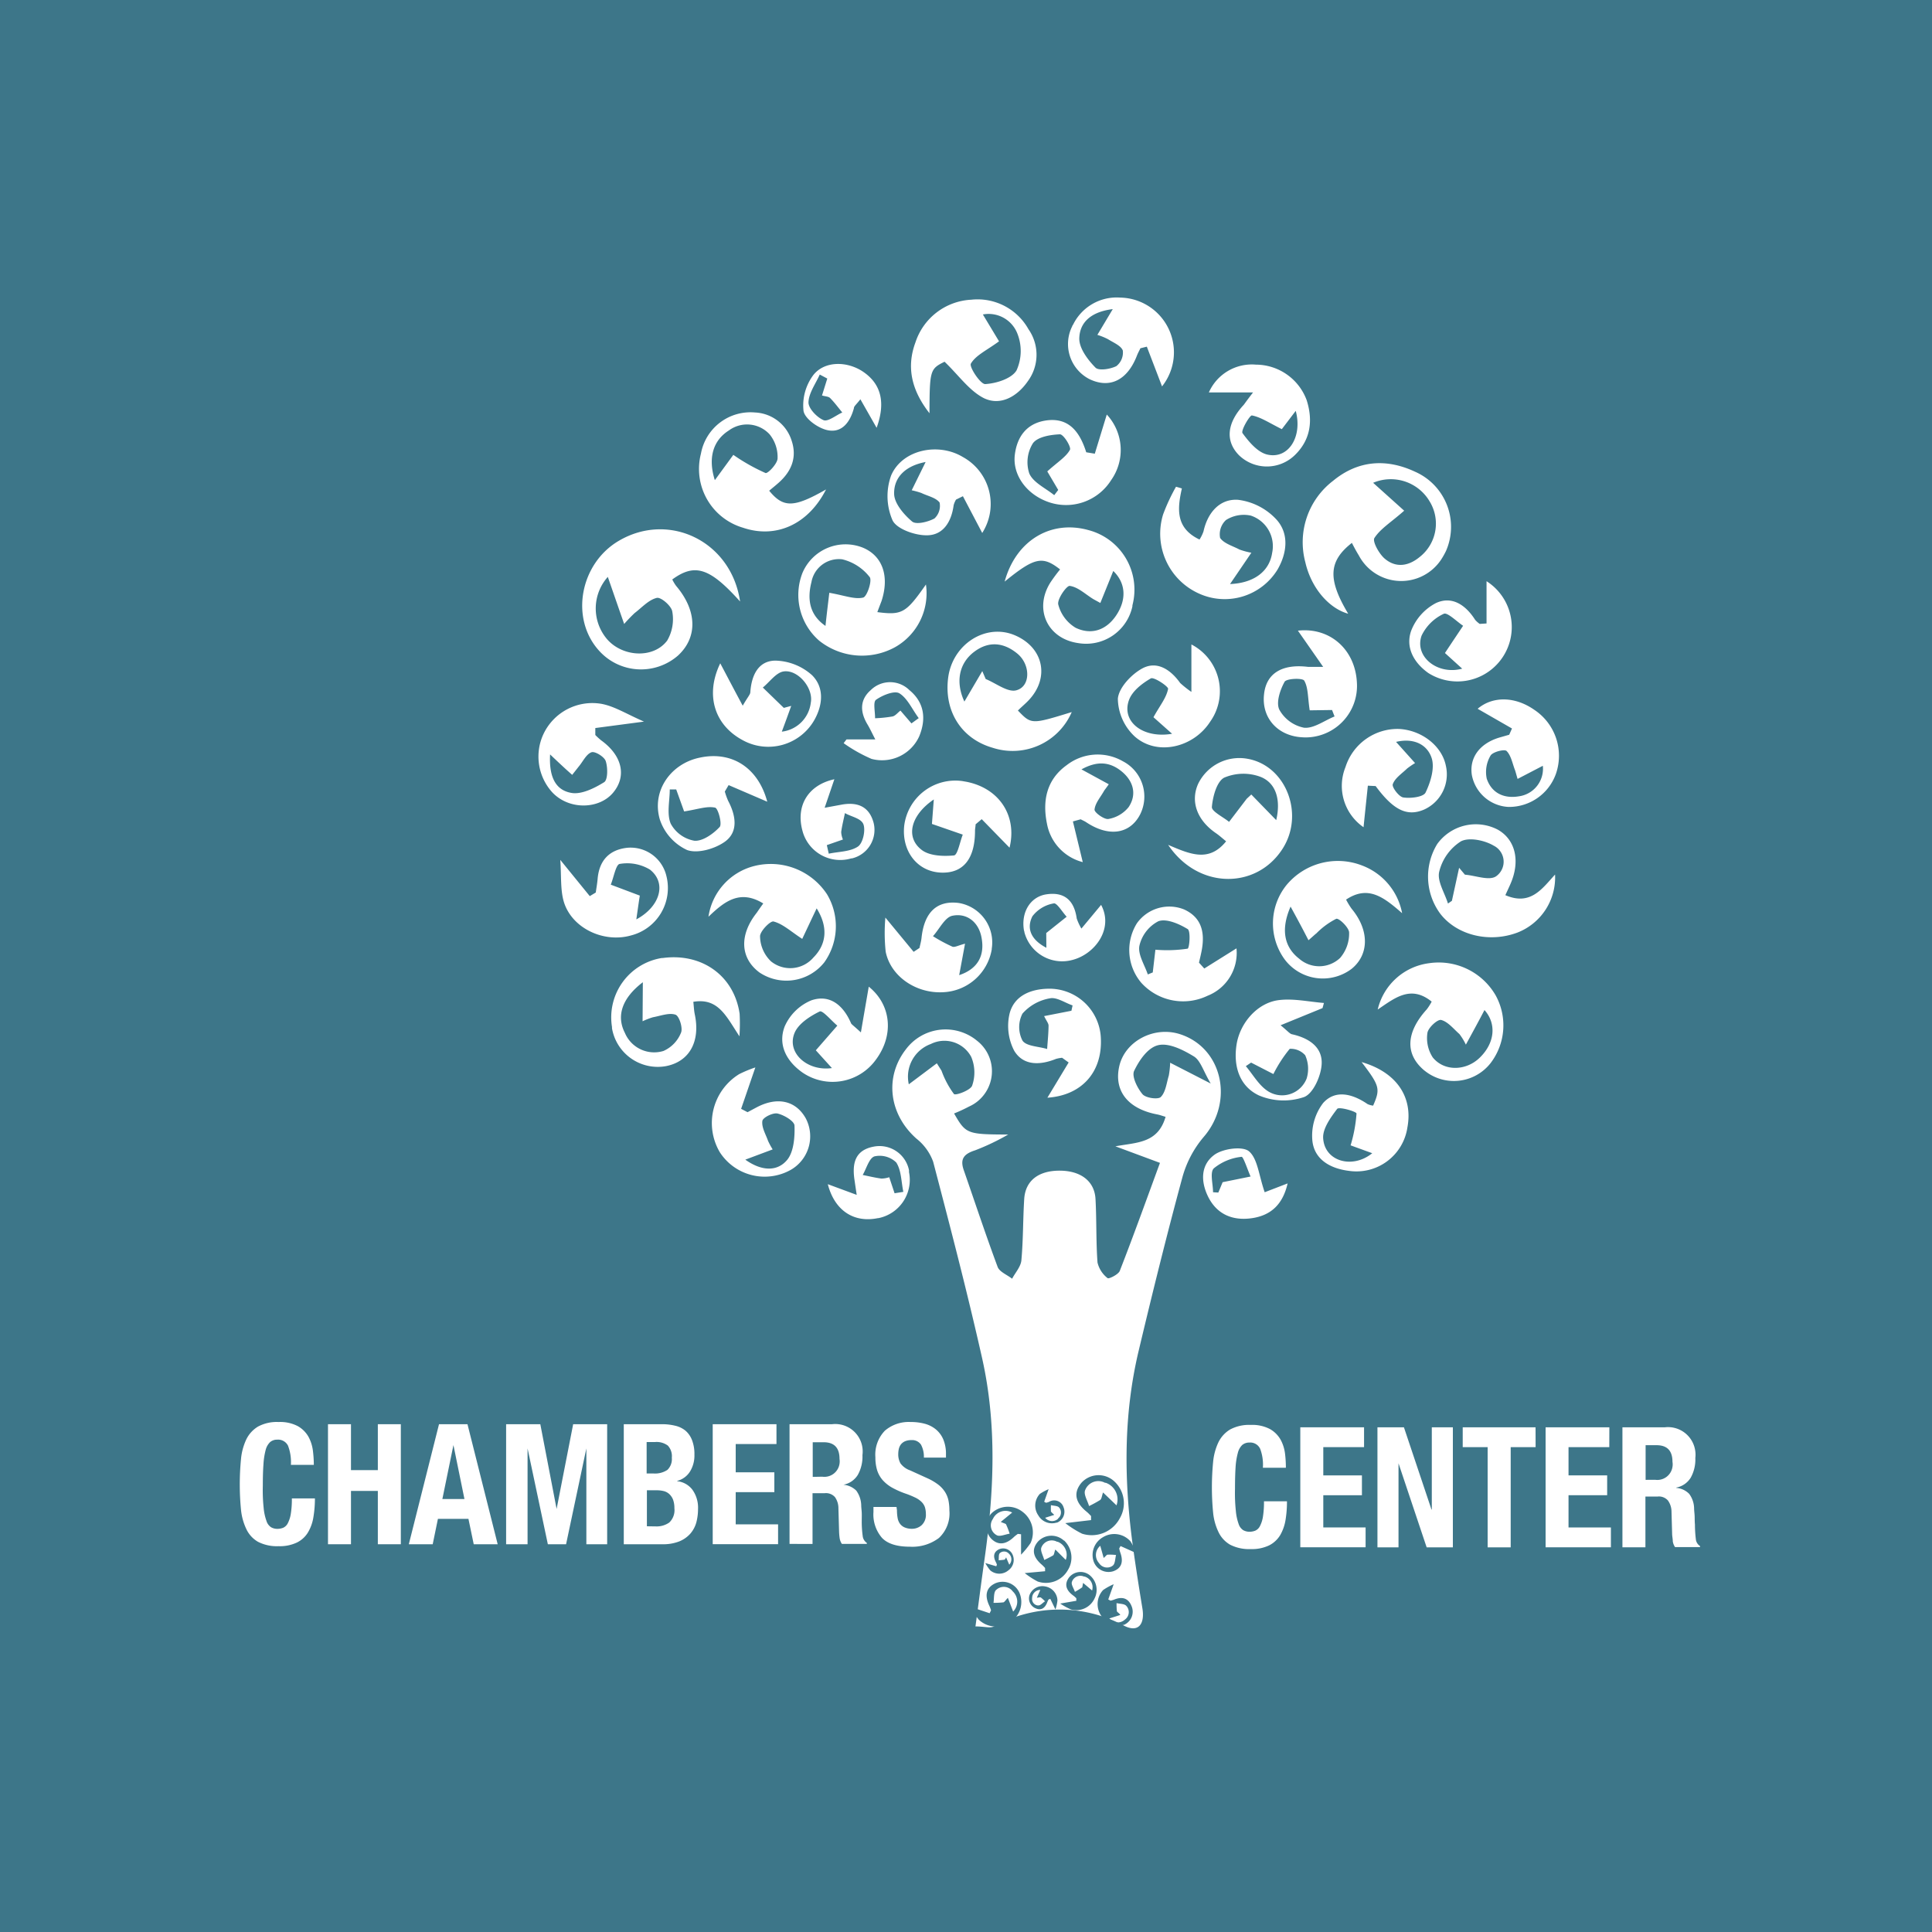 <?xml version="1.0" encoding="UTF-8"?> <svg xmlns="http://www.w3.org/2000/svg" id="Слой_1" data-name="Слой 1" viewBox="0 0 300 300"><defs><style>.cls-1{fill:#3d7689;}.cls-2{fill:#fff;}</style></defs><title>logo_CC</title><g id="Слой_2" data-name="Слой 2"><g id="Слой_1-2" data-name="Слой 1-2"><rect class="cls-1" width="300" height="300"></rect><path class="cls-2" d="M148.15,172.9c1.83,3.18,2,3.25,8.4,3.27a36,36,0,0,1-5.13,2.45c-1.76.56-2.38,1.35-1.76,3.1,1.74,5,3.39,10,5.25,15,.29.78,1.48,1.23,2.25,1.84.5-.95,1.35-1.87,1.44-2.86.29-3.16.24-6.35.44-9.53.19-2.85,2.23-4.4,5.51-4.39s5.41,1.63,5.56,4.41c.18,3.28.07,6.58.31,9.85a4.32,4.32,0,0,0,1.57,2.43c.17.16,1.67-.56,1.89-1.13,2.15-5.51,4.15-11.08,6.24-16.77L173.2,178c3.27-.62,6.59-.42,7.79-4.58-.55-.16-.94-.31-1.34-.38-4.55-.88-6.73-3.69-5.84-7.52s5.37-6.24,9.43-4.93c6.62,2.14,8.41,10.53,3.63,16a16.4,16.4,0,0,0-3.26,6.19c-2.42,8.92-4.64,17.9-6.78,26.89-2.45,10.23-2.3,20.56-.85,30.91.43,3.06.91,6.11,1.41,9.16.39,2.33-.53,3.84-2.79,2.73a21.2,21.2,0,0,0-20.26.08c-.6.31-1.49,0-2.87,0,.49-3.61.92-7,1.41-10.46,1.48-10.44,1.94-20.9-.39-31.25s-4.94-20.33-7.59-30.45a8.08,8.08,0,0,0-2.58-3.57c-4.3-3.8-5-9.59-1.64-13.9a7.69,7.69,0,0,1,10.75-1.54l.39.31a6,6,0,0,1,.86,8.44,5.89,5.89,0,0,1-2.2,1.69A24.61,24.61,0,0,1,148.15,172.9Zm-2.68-7.79.73,1.15a14,14,0,0,0,1.93,3.62c.26.27,2.61-.6,2.83-1.32a6.21,6.21,0,0,0-.15-4.45,4.72,4.72,0,0,0-6.27-2,5.4,5.4,0,0,0-3.42,6.26ZM188,168.25c-1.16-1.95-1.58-3.56-2.6-4.2-1.64-1-3.83-2.12-5.49-1.77s-3,2.34-3.8,4c-.41.85.49,2.67,1.3,3.63.5.59,2.42.86,2.84.43.76-.77.89-2.17,1.24-3.32a13.43,13.43,0,0,0,.21-2Z"></path><path class="cls-2" d="M209.92,84.3c-3.66,2.86-3.76,5.67-.57,11-3-.83-5.75-4-6.66-8A12,12,0,0,1,207,74.66c3.84-3.17,8.23-3.51,12.71-1.42a9.35,9.35,0,0,1,4.83,12.3,11.42,11.42,0,0,1-.54,1,7.44,7.44,0,0,1-13-.29C210.62,85.64,210.28,85,209.92,84.3Zm8.12-5c-2,1.78-3.68,2.78-4.62,4.24-.34.53.71,2.44,1.58,3.19,1.71,1.47,3.66,1.22,5.42-.22A6.59,6.59,0,0,0,222,77.87a7,7,0,0,0-8.78-2.9Z"></path><path class="cls-2" d="M114.92,93.4c-4.69-5.22-7-6-10.53-3.42a6.31,6.31,0,0,0,.6,1c3.26,3.84,3.37,8,.26,10.84a8.75,8.75,0,0,1-12.2-.75c-4.57-5-3-13.52,3-17.07C103.84,79.38,113.54,84,114.92,93.4ZM94.38,89.58A7.35,7.35,0,0,0,94.06,99c2.32,3,7.33,3.4,9.54.47a6.58,6.58,0,0,0,.79-4.51c-.12-.86-1.75-2.27-2.4-2.12-1.27.3-2.32,1.5-3.45,2.36-.57.54-1.11,1.1-1.62,1.69C95.94,94.09,95.18,91.88,94.38,89.58Z"></path><path class="cls-2" d="M217.72,141.8c-2.84-2.48-5.27-4.4-8.7-2.11a11.41,11.41,0,0,0,.86,1.42c2.76,3.32,2.74,7.1,0,9.33A7.41,7.41,0,0,1,199.5,149l-.15-.21a9.49,9.49,0,0,1,.45-11.4,10.37,10.37,0,0,1,11.69-3A9.86,9.86,0,0,1,217.72,141.8Zm-17.33-1c-1.53,3.52-1,6.25,1.36,8.08a4.72,4.72,0,0,0,6.34-.13,5.8,5.8,0,0,0,1.4-3.94c0-.75-1.55-2.27-2-2.14a11.77,11.77,0,0,0-3.08,2.26c-.25.19-.47.41-1.23,1.07-.94-1.84-1.81-3.45-2.79-5.24Z"></path><path class="cls-2" d="M118.52,140.29c-3.66-2.24-6.06-.28-8.51,2.06a9.55,9.55,0,0,1,7.13-7.88,10.46,10.46,0,0,1,11.27,4.38,9.66,9.66,0,0,1-.41,10.58A7.52,7.52,0,0,1,117.92,151c-3-2.24-3.14-5.83-.42-9.26C117.77,141.35,118,141,118.52,140.29Zm8.29.76c-.78,1.64-1.55,3.28-2.24,4.74-1.84-1.2-3-2.32-4.45-2.7-.49-.14-2.14,1.53-2.1,2.33a5.49,5.49,0,0,0,1.7,3.86,4.75,4.75,0,0,0,6.58-.59c2.12-2.14,2.27-4.82.51-7.64Z"></path><path class="cls-2" d="M146.67,56.17c-2.24,1.11-2.32,1.3-2.34,8-2.81-3.59-3.6-7.18-2.18-11a9.62,9.62,0,0,1,8.66-6.63,9.05,9.05,0,0,1,8.89,4.58,6.92,6.92,0,0,1-.09,8.06c-1.66,2.41-4.25,3.87-6.8,2.66C150.51,60.69,148.85,58.25,146.67,56.17ZM155.13,53c-1.94,1.42-3.62,2.17-4.37,3.46-.3.51,1.5,3.23,2.23,3.18,1.72-.1,4.1-.85,4.86-2.13a7.32,7.32,0,0,0,.14-5.68,4.79,4.79,0,0,0-5.37-3Z"></path><path class="cls-2" d="M181.39,131.19c3.46,1.48,6.34,2.74,9-.55-.6-.49-1.06-.91-1.57-1.26-2.93-2-4-4.9-2.78-7.65a7.11,7.11,0,0,1,7.65-3.91c6.05,1.05,9,8.75,5.34,14.17C194.91,138.14,186,138.06,181.39,131.19Zm16.78-3.84c.71-3,.07-5.69-2.38-6.7a7.62,7.62,0,0,0-5.69.1c-1.16.6-1.78,2.93-1.92,4.55-.06.69,1.72,1.54,2.67,2.32l2.71-3.55c.06-.08.15-.14.74-.7Z"></path><path class="cls-2" d="M156,90.31c1.76-6.42,7.2-9.61,13-8A9.56,9.56,0,0,1,175.84,94s0,.1,0,.15a7.35,7.35,0,0,1-8.41,5.71c-4.78-.68-6.91-5.25-4.35-9.37a25.08,25.08,0,0,1,1.53-2.07C161.88,86.28,160.65,86.53,156,90.31Zm14.86,3.32c-.81-.45-1-.54-1.17-.65-1.19-.74-2.31-1.83-3.58-2-.47-.08-2,2.08-1.78,2.9a5.94,5.94,0,0,0,2.69,3.6c2.4,1.15,4.73.42,6.3-1.92,1.7-2.55,1.44-5.07-.45-6.9Z"></path><path class="cls-2" d="M128.27,76c-2.8,5.5-7.84,7.67-12.91,5.94a9.51,9.51,0,0,1-6.52-11.49,7.82,7.82,0,0,1,8.39-6.4,6.25,6.25,0,0,1,5.69,4.36c.87,2.6,0,4.76-2,6.54-.48.43-1,.84-1.48,1.25C121.64,78.88,123.26,78.86,128.27,76ZM111,74.56l2.87-3.93a30,30,0,0,0,5,2.82c.36.12,1.84-1.44,1.87-2.25a5.58,5.58,0,0,0-1.24-3.76,4.76,4.76,0,0,0-6.32-.6C110.66,68.43,109.93,71.2,111,74.56Z"></path><path class="cls-2" d="M183.52,75.85c-.71,3.16-1,6.15,2.74,7.93a6,6,0,0,0,.62-1.27c.64-2.92,2.53-5.09,5.36-4.9a9.74,9.74,0,0,1,6,3.1c1.95,2.19,1.62,5.17.13,7.74a9.63,9.63,0,0,1-12.12,3.75,10.18,10.18,0,0,1-5.64-12.33,29.83,29.83,0,0,1,2-4.29ZM191,90.69c3.69-.15,6.11-1.94,6.54-4.85a5,5,0,0,0-3.32-5.78,5.16,5.16,0,0,0-3.85.69,3,3,0,0,0-.91,2.78c.6.88,2,1.26,3,1.8a11.75,11.75,0,0,0,1.85.5Z"></path><path class="cls-2" d="M136.23,95.05c3.85.5,4.45.14,7.55-4.29a9.61,9.61,0,0,1-4.79,9.73,10.67,10.67,0,0,1-11.78-1A9.41,9.41,0,0,1,124.59,89a7.26,7.26,0,0,1,9.29-4c3.14,1.24,4.28,4.44,3,8.34C136.7,93.81,136.51,94.3,136.23,95.05Zm-7.45-3c2.37.41,3.93,1.06,5.25.74.61-.14,1.45-2.71,1-3.2a7.67,7.67,0,0,0-4.25-2.74A4.33,4.33,0,0,0,126,90.39c-.67,2.63-.33,5.08,2.18,6.8.21-2,.44-3.81.6-5.19Z"></path><path class="cls-2" d="M233.75,139c3.92,1.69,5.7-1,7.72-3.2a9.19,9.19,0,0,1-5.82,9c-4.38,1.66-9.41.44-12-2.91a9.7,9.7,0,0,1-.48-10.83,7.39,7.39,0,0,1,9.39-2.24c2.75,1.54,3.54,4.86,2,8.4C234.36,137.69,234.13,138.17,233.75,139Zm-7.18-4.25.9,1.07c1.66.13,3.8,1,4.87.23a2.77,2.77,0,0,0,.61-3.88,2.71,2.71,0,0,0-1-.85c-1.4-.84-3.84-1.35-5.11-.67a7.76,7.76,0,0,0-3.36,4.71c-.35,1.46.85,3.28,1.36,4.94l.61-.42Z"></path><path class="cls-2" d="M166.42,110.57a10,10,0,0,1-12.26,5.55c-4.87-1.39-7.6-5.68-6.93-10.88s5.82-8.5,10.32-6.61,5.52,6.63,2.13,10.16c-.52.54-1.08,1-1.62,1.54C160.15,112.5,160.15,112.5,166.42,110.57Zm-13.89-6.36.53,1.23c1.6.65,3.42,2.11,4.75,1.75,2.25-.59,2.23-4,.16-5.7s-4.36-2-6.63-.33c-2.44,1.79-3,4.75-1.59,7.78Z"></path><path class="cls-2" d="M114.82,160.92c-2.08-3.16-3.29-6-7.16-5.36.08.72.1,1.33.22,1.92.91,4.26-.84,7.4-4.53,8.08a7.21,7.21,0,0,1-8.32-5.9l0-.19a9.34,9.34,0,0,1,7.73-10.71l.15,0c6.11-.82,11.09,2.78,11.94,8.67A29.36,29.36,0,0,1,114.82,160.92Zm-15-8.4c-3.22,2.45-4.15,5.22-2.79,7.86a4.93,4.93,0,0,0,6,2.81,5.19,5.19,0,0,0,2.72-2.84c.31-.72-.28-2.59-.86-2.79-1-.34-2.33.19-3.51.4a11.5,11.5,0,0,0-1.6.62Z"></path><path class="cls-2" d="M222.31,155.53c-3.28-2.65-5.77-.52-8.38,1.23a9.42,9.42,0,0,1,7.95-7.19,10.21,10.21,0,0,1,10.37,5,9.64,9.64,0,0,1-.81,10.53,7.24,7.24,0,0,1-10.18,1.19l-.13-.1c-3-2.53-2.8-5.91.42-9.46A8.37,8.37,0,0,0,222.31,155.53Zm5.31,6.68a9.46,9.46,0,0,0-1-1.64c-.91-.8-1.78-1.92-2.84-2.19-.56-.13-2,1.19-2.13,2a5.48,5.48,0,0,0,.83,3.82c1.81,2.23,5.23,2.09,7.33,0,2.35-2.31,2.56-5.28.7-7.36-.79,1.52-1.65,3.1-2.89,5.37Z"></path><path class="cls-2" d="M212.4,122c-.23,2.2-.46,4.39-.67,6.45a7.79,7.79,0,0,1-2.8-9.35,8.49,8.49,0,0,1,8.29-5.91c3.54.18,6.67,2.63,7.29,5.7a6,6,0,0,1-3.4,6.83c-2.63,1.11-4.74.08-7.5-3.66Zm7.33-3.51a13,13,0,0,0-1.24.85c-.8.78-1.88,1.47-2.22,2.43-.17.47,1,2,1.65,2.06,1.14.17,3.1-.07,3.44-.76.77-1.6,1.45-3.79.95-5.35-.68-2.1-2.77-3.18-5.53-2.52Z"></path><path class="cls-2" d="M187,150.39l5-3.13a7.14,7.14,0,0,1-4.49,7.36,8.76,8.76,0,0,1-10.28-2,7.86,7.86,0,0,1-.7-9.24,6.16,6.16,0,0,1,7.34-2.16c2.64,1.21,3.21,3.43,2.78,6.07-.12.74-.31,1.46-.47,2.19Zm-7.59-2.92a21.44,21.44,0,0,0,5-.16c.29-.07.51-2.77,0-3.05-1.33-.81-3.3-1.67-4.54-1.21a5.73,5.73,0,0,0-2.94,3.79c-.28,1.35.81,3,1.3,4.47L179,151Z"></path><path class="cls-2" d="M205.36,156.54l-6.51,2.66c1.13.92,1.41,1.32,1.77,1.4,2.62.58,4.81,2,4.6,4.75-.13,1.8-1.33,4.48-2.73,5a9.83,9.83,0,0,1-7-.25c-3-1.41-4-4.5-3.48-7.88s3.26-6.55,6.63-6.93c2.27-.27,4.62.27,6.94.45ZM194.27,165l-.82.55c1.11,1.31,2,2.94,3.39,3.86a4.08,4.08,0,0,0,5.66-1.18,3.75,3.75,0,0,0,.4-.77,5.14,5.14,0,0,0-.23-3.6,3,3,0,0,0-2.4-1,21,21,0,0,0-2.54,3.92Z"></path><path class="cls-2" d="M194.57,60.94h-6.86A7.29,7.29,0,0,1,195,56.62a8.44,8.44,0,0,1,7.9,5.52c1,3.16.63,6.15-1.86,8.55a6.23,6.23,0,0,1-8.65,0c-2.16-2.2-1.89-5,.74-7.83C193.38,62.53,193.61,62.18,194.57,60.94Zm4.47,5.7c-2-1-3.26-1.86-4.64-2.13-.32-.07-1.75,2.35-1.46,2.75,1,1.37,2.37,3,3.87,3.33,3.27.74,5.47-2.79,4.39-6.79Z"></path><path class="cls-2" d="M230.83,96.81V90.25a8.44,8.44,0,0,1-9.05,14.25h0c-2.28-1.62-3.55-4-2.66-6.54A8.18,8.18,0,0,1,223,93.63c2.5-1.14,4.62.35,6.06,2.62a3.86,3.86,0,0,0,.71.63Zm-6.46,4.59c1.2-1.81,2-3,2.82-4.23-1-.67-2.45-2.13-3-1.86a7.12,7.12,0,0,0-3.45,3.4c-1.14,3.26,2.49,6.16,6.31,5.12Z"></path><path class="cls-2" d="M185,107.44v-7.37a8.18,8.18,0,0,1,3.52,11,8.5,8.5,0,0,1-.61,1c-2.57,4-8.23,5.39-11.72,2.28a8.18,8.18,0,0,1-2.61-5.85c.14-1.71,2.1-3.79,3.8-4.71,2.28-1.23,4.4.19,5.88,2.27A16.46,16.46,0,0,0,185,107.44Zm-3,6.5-2.89-2.57c1-1.82,2-3,2.27-4.4.08-.36-2.22-1.9-2.68-1.63-1.38.8-2.95,2-3.43,3.47C174.16,112.13,177.56,114.71,182,113.94Z"></path><path class="cls-2" d="M180.44,60c-.79-2.08-1.58-4.12-2.36-6.17l-1,.25c-.17.37-.38.73-.53,1.12-1.47,3.82-4.19,5.19-7.36,3.68a6.13,6.13,0,0,1-2.69-8.23c0-.08.08-.16.13-.24a7.53,7.53,0,0,1,7.3-4.2A8.5,8.5,0,0,1,180.44,60Zm-7.65-12c-3.29.4-5.16,2-5.2,4.59,0,1.52,1.32,3.28,2.51,4.49.51.53,2.31.24,3.25-.23a2.68,2.68,0,0,0,1-2.42c-.29-.77-1.47-1.23-2.3-1.76A9.84,9.84,0,0,0,170.4,52Z"></path><path class="cls-2" d="M151.49,128c0,.32-.09.64-.09,1,0,4.29-1.77,6.59-5.18,6.5-3.72-.09-6.25-3.28-5.81-7.32a8,8,0,0,1,9-6.9l.63.11c5.15,1,7.93,5.31,6.72,10.24l-4.32-4.43ZM145,124.14c-3.58,2.43-4.47,5.87-1.86,7.85,1.21.92,3.33,1,5,.84.56-.07.91-2.1,1.36-3.23l-4.79-1.66Z"></path><path class="cls-2" d="M137.48,142.48l4.39,5.32.91-.6c.1-.5.25-1,.31-1.52.41-4,2.37-5.89,5.76-5.47A6.21,6.21,0,0,1,154,147.3s0,.07,0,.11a8,8,0,0,1-7.53,6.66c-4.18.24-8.16-2.43-8.94-6.28A27.7,27.7,0,0,1,137.48,142.48Zm12.37,4.05c-.34,1.83-.6,3.25-.91,4.89,3-1,4-3.16,3.46-5.89-.44-2.33-2.26-3.81-4.53-3.33-1.16.25-2,2.07-3,3.17a24.07,24.07,0,0,0,3,1.62c.37.16.95-.2,2-.46Z"></path><path class="cls-2" d="M211.43,164.92c5.42,1.56,8,5.43,7.11,10.15a8,8,0,0,1-9.08,6.74c-2.84-.35-5.34-1.72-5.67-4.63a8.36,8.36,0,0,1,1.67-5.91c1.92-2.14,4.6-1.4,6.89.17a2.69,2.69,0,0,0,.87.24C214.36,169.07,214.25,168.62,211.43,164.92Zm-1.71,12.93a22.42,22.42,0,0,0,.92-4.94c0-.31-2.68-1.09-3-.73-1,1.32-2.28,3.07-2.18,4.57.23,3.61,4.56,4.81,7.62,2.32Z"></path><path class="cls-2" d="M133.68,160.31c.5-2.94.88-5.11,1.22-7.1,3.43,2.75,4,7.42,1.12,11.32a8.28,8.28,0,0,1-11.43,2c-2.5-1.77-3.82-4.32-2.75-7.13a7.76,7.76,0,0,1,4.15-4.07c2.93-1,5,.85,6.16,3.56C132.23,159.07,132.46,159.19,133.68,160.31Zm-7,2.78,3.34-3.83c-.94-.78-2.29-2.42-2.74-2.2-1.51.74-3.3,1.89-3.9,3.33-1.28,3.1,2,6,5.8,5.46Z"></path><path class="cls-2" d="M100,112.05l-7.56,1v1.08a10.4,10.4,0,0,0,.92.84c3.23,2.33,4,5.53,1.85,8.11s-6.77,2.74-9.41,0A8.26,8.26,0,0,1,84.38,114a8.39,8.39,0,0,1,9-4.71C95.4,109.66,97.27,110.86,100,112.05Zm-14.58,5.06c-.17,3.11.59,5.51,3.24,6,1.57.32,3.63-.71,5.15-1.65.58-.36.58-2.26.25-3.27-.21-.67-1.66-1.57-2.21-1.38-.82.29-1.33,1.45-2,2.24l-1,1.27c-1.14-1-2.11-1.92-3.47-3.21Z"></path><path class="cls-2" d="M164.92,164.25a5.85,5.85,0,0,0-.93.17c-2.46,1-5.09,1.1-6.51-1.27a8.36,8.36,0,0,1-.71-5.77c.7-2.71,3.17-3.78,5.92-3.85a8,8,0,0,1,8.25,7.69c.25,5.29-3,8.88-8.3,9.23l3.3-5.47Zm1.45-7.3.18-.83c-1.18-.4-2.47-1.32-3.52-1.1a7.34,7.34,0,0,0-4.26,2.37,4.56,4.56,0,0,0,0,4.19c.58.89,2.5.9,3.83,1.31.08-1.21.21-2.42.22-3.63,0-.36-.32-.72-.69-1.48Z"></path><path class="cls-2" d="M148.45,77.58a3.42,3.42,0,0,0-.37.88c-.34,2.55-1.62,4.7-4.24,4.66-1.84,0-4.62-1-5.25-2.33a9.42,9.42,0,0,1-.2-7c1.75-4,7.34-5.12,11.13-2.82a8.32,8.32,0,0,1,3.28,11.31c-.09.17-.18.32-.28.48l-3-5.71Zm-4.72-5.84c-3.15.59-4.93,2.39-4.89,4.91,0,1.49,1.5,3.24,2.79,4.33.63.53,2.47.07,3.47-.47a2.67,2.67,0,0,0,.8-2.48c-.6-.77-1.84-1-2.83-1.48a12.82,12.82,0,0,0-1.5-.42Z"></path><path class="cls-2" d="M87,133.52l4.58,5.63.93-.56c.1-.71.23-1.42.29-2.14.25-2.79,1.75-4.47,4.53-4.8a5.71,5.71,0,0,1,6.15,4.38A7.6,7.6,0,0,1,98,145.25c-4.25,1.22-9.21-1.12-10.45-5.22C87,138.16,87.18,136.06,87,133.52Zm11.83,9.23c3.7-2,4.72-5.66,2.09-7.72a6.82,6.82,0,0,0-4.69-.88c-.59.07-.93,2.09-1.39,3.22l4.51,1.7c-.12.7-.3,2-.54,3.68Z"></path><path class="cls-2" d="M234.78,113.12l-5.33-3.06c2.25-1.93,5.71-2,8.81.17a8.56,8.56,0,0,1,3.35,9.91,7.73,7.73,0,0,1-7.34,5.16,6.09,6.09,0,0,1-5.73-5c-.38-2.67,1.23-4.85,4.27-5.77l1.54-.44Zm.87,7.83c-.22-.75-.28-1-.39-1.34-.4-1-.6-2.27-1.32-3-.33-.32-2.17.15-2.49.72a5,5,0,0,0-.59,3.58c.75,2.23,2.67,3.14,5,2.74a4.32,4.32,0,0,0,3.71-4.74Z"></path><path class="cls-2" d="M166.6,127.55c.5,2.06,1,4.12,1.53,6.32a7.56,7.56,0,0,1-5.55-5.93c-.73-3.53-.11-6.86,3.06-9.13a7.84,7.84,0,0,1,8.72-.6,6.18,6.18,0,0,1,2.64,8.33,1.62,1.62,0,0,0-.1.18c-1.65,2.85-4.85,3.22-8.26.94-.26-.17-.56-.29-.83-.44Zm5.57-5.77c-.37.54-.57.78-.72,1-.55,1-1.39,1.91-1.49,2.93-.05.44,1.51,1.58,2.16,1.46a5.14,5.14,0,0,0,3.13-1.84c1.34-2,.72-4.09-1.11-5.57s-3.79-1.63-6.21-.29Z"></path><path class="cls-2" d="M170,70.45l1.86-6.08a8.09,8.09,0,0,1,.68,10.18,8.27,8.27,0,0,1-9.84,3.37c-3.34-1.21-5.49-4.21-5.12-7.29.34-2.79,1.81-4.82,4.67-5.31,3.66-.62,5.41,1.7,6.42,4.91Zm-7.38,2.75c1.64-1.48,2.9-2.24,3.52-3.35.23-.44-1-2.43-1.56-2.41-1.46.06-3.47.39-4.19,1.39a5.56,5.56,0,0,0-.56,4.7c.63,1.42,2.53,2.27,3.87,3.36l.62-.81Z"></path><path class="cls-2" d="M111.84,103c1.06,2,2.1,4,3.49,6.58.79-1.37,1.15-1.71,1.18-2.08.17-2.57,1.2-4.89,3.88-4.92a8.84,8.84,0,0,1,5.7,2.26c1.94,1.92,1.69,4.68.3,7.07a8.23,8.23,0,0,1-11,3.06C110.87,112.58,109.49,107.85,111.84,103Zm9.87,6.92,1.15-.31c-.45,1.26-.9,2.51-1.46,4a5.12,5.12,0,0,0,4.5-4.5c.44-2.26-2-5.17-4.21-4.85-1.18.17-2.17,1.63-3.24,2.5Z"></path><path class="cls-2" d="M119.14,124.49l-6-2.58-.59,1a10.42,10.42,0,0,0,.52,1.45c1.18,2.23,1.62,4.77-.47,6.31-1.55,1.13-4.27,1.92-5.91,1.32a8,8,0,0,1-4.24-4.77c-1.29-4.47,1.76-8.68,6.24-9.58C113.69,116.58,117.75,119.26,119.14,124.49ZM106.23,126,105,122.58h-1c0,1.79-.49,3.79.15,5.32a5.19,5.19,0,0,0,3.68,2.65c1.28.1,2.93-1.07,3.92-2.14.42-.46-.25-2.92-.71-3C109.77,125.13,108.37,125.67,106.23,126Z"></path><path class="cls-2" d="M117.29,165.75c-.8,2.32-1.5,4.38-2.21,6.43l1,.52,1.35-.72c3.24-1.74,6.14-1.1,7.69,1.68a6,6,0,0,1-2.34,8,8.29,8.29,0,0,1-11-2.73,8.92,8.92,0,0,1,3-12.14A19,19,0,0,1,117.29,165.75Zm-1.56,14.32c2.55,1.82,5,1.88,6.53,0,1-1.26,1.17-3.49,1.11-5.27,0-.7-1.62-1.66-2.63-1.89-.71-.17-2.29.62-2.36,1.15-.14,1,.52,2.06.88,3.09a11.38,11.38,0,0,0,.72,1.33Z"></path><path class="cls-2" d="M201.54,97.93c4.91-.56,8.9,2.86,9.16,8.08a8,8,0,0,1-7.49,8.48,7.21,7.21,0,0,1-.93,0c-3.85-.17-6.42-3-6-6.69.34-3.23,2.78-4.74,6.82-4.25h2.36Zm1.83,12.37c-.31-2-.22-3.53-.85-4.61-.25-.44-2.76-.34-3.05.18-.7,1.26-1.35,3.21-.82,4.32a5.62,5.62,0,0,0,3.84,2.81c1.51.15,3.15-1.11,4.74-1.75l-.39-1Z"></path><path class="cls-2" d="M196.38,185.13l3.56-1.37c-.73,3.19-2.52,4.94-5.49,5.39s-5.48-.53-6.87-3.36c-1.17-2.39-1.14-5,1.1-6.55,1.35-.9,4.29-1.29,5.27-.46C195.29,179.94,195.46,182.48,196.38,185.13Zm-6.53-1.56,4.34-.88c-.48-1.08-1.13-3.11-1.4-3.06a8.15,8.15,0,0,0-4.31,1.79c-.64.65-.12,2.43-.12,3.71l.82.05Z"></path><path class="cls-2" d="M133.6,62c-.68.87-1,1.08-1,1.36-.57,2.13-1.83,3.91-4.09,3.44-1.46-.3-3.54-1.77-3.74-3a7.89,7.89,0,0,1,1.52-5.56c1.78-2.26,5.36-2.18,7.83-.45,2.72,1.9,3.41,4.75,2,8.64Zm-5.14-3.22-1.17-.62c-.64,1.44-1.71,2.87-1.75,4.33,0,.94,1.3,2.31,2.34,2.75.68.28,1.92-.75,2.91-1.19-.63-.76-1.21-1.56-1.9-2.25-.24-.24-.73-.24-1.25-.39Z"></path><path class="cls-2" d="M131.44,114.82h4.48c-.55-1.06-.84-1.7-1.2-2.3-1.16-1.92-1.27-3.82.49-5.36a4.27,4.27,0,0,1,6,0c2.36,1.94,2.62,4.51,1.53,7.17a6.34,6.34,0,0,1-7.41,3.51A23.52,23.52,0,0,1,131,115.4Zm10.09-2.49,1.13-.82c-1-1.33-1.73-3.06-3-3.85-.77-.47-2.63.29-3.63,1-.49.34-.13,1.88-.15,2.87a20.72,20.72,0,0,0,2.72-.28c.43-.1.78-.57,1.22-.91Z"></path><path class="cls-2" d="M128.54,183.88l4.49,1.66c-.19-1.25-.28-1.87-.37-2.49-.33-2.45.14-4.46,3-5a4.67,4.67,0,0,1,5.49,3.67,2.74,2.74,0,0,1,0,.28,6.06,6.06,0,0,1-4.74,7.15l-.08,0C132.6,189.92,129.61,188,128.54,183.88Zm10.37,1.41,1.36-.22c-.33-1.55-.3-3.32-1.1-4.56a3.69,3.69,0,0,0-3.38-.95c-.84.28-1.24,1.88-1.83,2.89,1,.2,1.94.43,2.91.56a4.16,4.16,0,0,0,1.21-.21Z"></path><path class="cls-2" d="M167.92,144.19l3.06-3.68c2,3.74-1,7.69-4.5,8.56a6.06,6.06,0,0,1-7.41-4.31c0-.12-.06-.23-.08-.35-.44-2.78,1-5.13,3.44-5.53,2.85-.45,4.37.94,4.76,3.73A8.38,8.38,0,0,0,167.92,144.19Zm-5.46.69,3.17-2.53c-.68-.74-1.53-2.19-2-2.07a5.28,5.28,0,0,0-3.32,2c-1,2-.1,3.71,2.17,4.89Z"></path><path class="cls-2" d="M129.56,121l-1.51,4.43,2.5-.46c2.49-.49,4.41.17,5.11,2.82a4.55,4.55,0,0,1-3.36,5.5l-.11,0a6.06,6.06,0,0,1-7.53-4.09l-.09-.33C123.58,125,125.57,121.87,129.56,121Zm-1.17,10.23.3,1.33c1.53-.33,3.3-.29,4.52-1.1.77-.51,1.2-2.43.88-3.41s-1.88-1.21-2.89-1.79c-.2,1-.45,1.94-.58,2.93a3.38,3.38,0,0,0,.27,1.17Z"></path><path class="cls-1" d="M165.42,236.51l4-.47v-.63c-.21-.21-.41-.44-.64-.63-1.84-1.47-2.13-3-.86-4.53A3.59,3.59,0,0,1,173,230h0a4.62,4.62,0,0,1,.88,5.76,4.93,4.93,0,0,1-5.86,2.39A15.6,15.6,0,0,1,165.42,236.51Zm5.86-4.76,2.09,2a2.74,2.74,0,0,0-1.66-3.5l-.12,0a2.19,2.19,0,0,0-3,.94,2.29,2.29,0,0,0-.1.23c-.24.64.38,1.61.62,2.44a19.12,19.12,0,0,0,1.72-.94C171.07,232.73,171.08,232.33,171.28,231.75Z"></path><path class="cls-1" d="M150.67,249.5l3,1,.22-.45a5.4,5.4,0,0,0-.25-.67c-.81-1.68-.49-2.89.94-3.54a2.86,2.86,0,0,1,3.74,1.54l0,0a3.69,3.69,0,0,1-1.34,4.43,3.9,3.9,0,0,1-5-.31A13,13,0,0,1,150.67,249.5Zm5.83-1.39.82,2.13a2.17,2.17,0,0,0,0-3.07l-.07-.07a1.72,1.72,0,0,0-2.42-.34l-.16.13c-.4.38-.29,1.29-.4,2a13.3,13.3,0,0,0,1.55-.08C156,248.74,156.16,248.46,156.5,248.11Z"></path><path class="cls-1" d="M158.55,241.41v-3.17l-.5-.06c-.19.15-.39.28-.56.44-1.34,1.3-2.59,1.37-3.65.22a2.86,2.86,0,0,1,.28-4l0,0a3.69,3.69,0,0,1,4.63-.11,4,4,0,0,1,1.28,4.87A13.73,13.73,0,0,1,158.55,241.41Zm-3.15-5.09,1.77-1.45a2.16,2.16,0,0,0-2.93.86l-.07.14a1.72,1.72,0,0,0,.43,2.41l.18.11c.48.26,1.31-.14,2-.24a12.76,12.76,0,0,0-.56-1.45c-.07-.12-.38-.17-.82-.38Z"></path><path class="cls-1" d="M159.12,244.27l3.16-.29v-.5a6,6,0,0,0-.5-.51c-1.42-1.2-1.62-2.43-.59-3.61a2.86,2.86,0,0,1,4-.15l.05,0a3.67,3.67,0,0,1,.58,4.59,3.91,3.91,0,0,1-4.7,1.77A12.56,12.56,0,0,1,159.12,244.27Zm4.75-3.66,1.62,1.61a2.18,2.18,0,0,0-1.24-2.81l-.1,0a1.73,1.73,0,0,0-2.35.68l-.09.19c-.21.5.27,1.29.44,1.95a15,15,0,0,0,1.38-.71C163.69,241.39,163.7,241.07,163.87,240.61Z"></path><path class="cls-1" d="M153,242.71l1.7.5.1-.25a2.39,2.39,0,0,0-.15-.37c-.49-.92-.34-1.6.44-2a1.6,1.6,0,0,1,2.12.76v0a2,2,0,0,1-.64,2.5,2.18,2.18,0,0,1-2.8,0A6.62,6.62,0,0,1,153,242.71Zm3.21-.91.51,1.16a1.21,1.21,0,0,0-.06-1.71l0,0a1,1,0,0,0-1.41-.08l0,0c-.21.22-.13.72-.18,1.1a6.4,6.4,0,0,0,.87-.08c.14,0,.14-.18.34-.38Z"></path><path class="cls-1" d="M176.47,241.18,174,240.07l-.21.37a5.66,5.66,0,0,0,.15.59c.56,1.5.2,2.5-1.07,2.95a2.45,2.45,0,0,1-3.08-1.61v0a3.17,3.17,0,0,1,1.49-3.68,3.36,3.36,0,0,1,4.26.65A10.91,10.91,0,0,1,176.47,241.18Zm-5.09.74-.53-1.89a1.86,1.86,0,0,0-.25,2.62l.06.07a1.48,1.48,0,0,0,2,.48l.14-.1c.37-.29.35-1.08.5-1.64a8.54,8.54,0,0,0-1.34-.05C171.85,241.42,171.7,241.64,171.38,241.92Z"></path><path class="cls-1" d="M164.63,249l2.5-.43v-.4c-.15-.13-.28-.27-.43-.38-1.21-.86-1.45-1.83-.7-2.84a2.28,2.28,0,0,1,3.2-.36l0,0a2.94,2.94,0,0,1,.76,3.62,3.12,3.12,0,0,1-3.64,1.71A10,10,0,0,1,164.63,249Zm3.55-3.21,1.4,1.18a1.73,1.73,0,0,0-1.16-2.16l-.09,0a1.4,1.4,0,0,0-1.84.7l-.05.14c-.13.42.3,1,.47,1.53a10.36,10.36,0,0,0,1.06-.65c.12,0,.11-.31.21-.68Z"></path><path class="cls-1" d="M163.89,249.92l-.8-1.65-.27.1c-.06.12-.13.24-.18.37-.36,1-1,1.38-1.83,1a1.66,1.66,0,0,1-.91-2.15l0,0a2.13,2.13,0,0,1,2.38-1.25,2.28,2.28,0,0,1,1.92,2.19A6.91,6.91,0,0,1,163.89,249.92ZM161,248.09l.54-1.21a1.27,1.27,0,0,0-1.27,1.27v0a1,1,0,0,0,.84,1.14h.16c.31,0,.64-.41,1-.64a6.17,6.17,0,0,0-.66-.6C161.4,248,161.23,248.09,161,248.09Z"></path><path class="cls-1" d="M162.83,231.24l-.69,1.95.29.16a3.19,3.19,0,0,0,.44-.13,1.53,1.53,0,0,1,2.1.45,1.49,1.49,0,0,1,.17.36,1.83,1.83,0,0,1-1,2.4l-.08,0a2.44,2.44,0,0,1-2.83-1.12,2.66,2.66,0,0,1,.24-3.34A7.7,7.7,0,0,1,162.83,231.24Zm.85,4-1.39.44a1.39,1.39,0,0,0,2,.16s0,0,0-.05a1.18,1.18,0,0,0,.22-1.64l-.06-.07c-.24-.28-.83-.25-1.26-.36a8.34,8.34,0,0,0,0,1,4.52,4.52,0,0,0,.49.48Z"></path><path class="cls-1" d="M172.93,246l-.84,2.36.35.19a4.61,4.61,0,0,0,.53-.15c1.31-.55,2.25-.22,2.74,1a2.22,2.22,0,0,1-1.19,2.91l-.08,0A3,3,0,0,1,171,250.9a3.21,3.21,0,0,1,.29-4A9.33,9.33,0,0,1,172.93,246Zm1,4.78-1.67.53a1.65,1.65,0,0,0,2.33.25l.12-.1a1.42,1.42,0,0,0,.27-2l-.08-.09c-.29-.35-1-.31-1.52-.44a10.45,10.45,0,0,0,.05,1.25c0,.1.25.24.51.53Z"></path><path class="cls-2" d="M44.72,224.48a1.72,1.72,0,0,0-1.68-.93,1.64,1.64,0,0,0-1.1.38,2.56,2.56,0,0,0-.69,1.23,11.14,11.14,0,0,0-.34,2.22c-.07.91-.1,2-.1,3.35a26.1,26.1,0,0,0,.13,3.42,8.12,8.12,0,0,0,.43,2,1.82,1.82,0,0,0,.72,1,1.93,1.93,0,0,0,1,.25,2.42,2.42,0,0,0,.88-.17,1.51,1.51,0,0,0,.71-.68,4.87,4.87,0,0,0,.47-1.44,14.23,14.23,0,0,0,.17-2.44H48.9a17.39,17.39,0,0,1-.23,2.88,6.64,6.64,0,0,1-.83,2.37,4.1,4.1,0,0,1-1.71,1.59,6.18,6.18,0,0,1-2.87.58,6.44,6.44,0,0,1-3.2-.68,4.47,4.47,0,0,1-1.82-2,9,9,0,0,1-.82-3,40.86,40.86,0,0,1,0-7.82,9.14,9.14,0,0,1,.82-3.07,4.75,4.75,0,0,1,1.82-2,6.14,6.14,0,0,1,3.2-.71,5.88,5.88,0,0,1,3,.65,4.38,4.38,0,0,1,1.65,1.66,6.06,6.06,0,0,1,.68,2.16,17.6,17.6,0,0,1,.14,2.18H45.17A7.12,7.12,0,0,0,44.72,224.48Z"></path><path class="cls-2" d="M54.5,221.15v7.13h4.17v-7.13h3.57v18.64H58.67v-8.28H54.5v8.28H50.93V221.15Z"></path><path class="cls-2" d="M72.59,221.15l4.69,18.64H73.56l-.82-3.94H68l-.81,3.94H63.48l4.69-18.64Zm-.47,11.62-1.71-8.38h0l-1.72,8.38Z"></path><path class="cls-2" d="M83.9,221.15l2.53,13.16h0L89,221.15h5.28v18.64H91.05V224.91h0L87.9,239.79H85.07l-3.15-14.88h0v14.88H78.59V221.15Z"></path><path class="cls-2" d="M102.86,221.15a8.42,8.42,0,0,1,2,.24,3.86,3.86,0,0,1,1.6.78,3.67,3.67,0,0,1,1,1.46,5.94,5.94,0,0,1,.37,2.25,4.71,4.71,0,0,1-.67,2.59,3.32,3.32,0,0,1-2,1.48V230a3.41,3.41,0,0,1,2.36,1.33,4.78,4.78,0,0,1,.87,3,8.15,8.15,0,0,1-.27,2.09,4.47,4.47,0,0,1-.94,1.74,4.63,4.63,0,0,1-1.71,1.19,6.83,6.83,0,0,1-2.61.44h-6V221.15Zm-1.39,7.65a3.46,3.46,0,0,0,2.17-.56,2.34,2.34,0,0,0,.68-1.89,2.4,2.4,0,0,0-.62-1.88,2.92,2.92,0,0,0-2-.55h-1.29v4.88Zm.37,8.22a3.42,3.42,0,0,0,2.08-.6,2.64,2.64,0,0,0,.8-2.22,3.8,3.8,0,0,0-.21-1.34,2.42,2.42,0,0,0-.58-.86,2,2,0,0,0-.85-.46,4.45,4.45,0,0,0-1.09-.13h-1.54V237Z"></path><path class="cls-2" d="M120.57,224.23h-6.33v4.39h6v3.08h-6v5h6.58v3.08H110.67V221.15h9.9Z"></path><path class="cls-2" d="M129.2,221.15a4.26,4.26,0,0,1,4.72,4.8,5.78,5.78,0,0,1-.72,3.07,3.36,3.36,0,0,1-2.24,1.53h0a3.22,3.22,0,0,1,2,.91,4.06,4.06,0,0,1,.77,2.28c0,.34.06.72.08,1.13s0,.87,0,1.37a16.6,16.6,0,0,0,.15,2.27,1.46,1.46,0,0,0,.64,1.07v.16h-3.87a2.12,2.12,0,0,1-.35-.9,9.47,9.47,0,0,1-.09-1.06l-.1-3.57a3,3,0,0,0-.53-1.73,1.86,1.86,0,0,0-1.58-.62h-1.91v7.88H122.6V221.15Zm-1.53,8.15a2.38,2.38,0,0,0,2.69-2,2.5,2.5,0,0,0,0-.77c0-1.72-.82-2.58-2.48-2.58h-1.68v5.38Z"></path><path class="cls-2" d="M139.28,234.52a6.64,6.64,0,0,0,.1,1.18,2.14,2.14,0,0,0,.37.91,1.77,1.77,0,0,0,.73.57,2.83,2.83,0,0,0,1.15.21,2.23,2.23,0,0,0,1.48-.56,2.18,2.18,0,0,0,.66-1.74,3.58,3.58,0,0,0-.16-1.08,2.13,2.13,0,0,0-.54-.82,3.58,3.58,0,0,0-1-.67,13.86,13.86,0,0,0-1.5-.61,13.08,13.08,0,0,1-2.06-.92,5.79,5.79,0,0,1-1.45-1.16,4.33,4.33,0,0,1-.86-1.54,6.75,6.75,0,0,1-.27-2,5.35,5.35,0,0,1,1.47-4.13,5.67,5.67,0,0,1,4-1.35,8.19,8.19,0,0,1,2.2.27,4.57,4.57,0,0,1,1.74.89,4.1,4.1,0,0,1,1.14,1.56,5.81,5.81,0,0,1,.41,2.29v.52h-3.43a4,4,0,0,0-.44-2,1.64,1.64,0,0,0-1.49-.72,2.46,2.46,0,0,0-1,.18,1.72,1.72,0,0,0-.64.49,1.9,1.9,0,0,0-.32.69,3.72,3.72,0,0,0-.09.81,2.81,2.81,0,0,0,.35,1.45,3.15,3.15,0,0,0,1.49,1.08l2.75,1.25a8.59,8.59,0,0,1,1.67,1,4.56,4.56,0,0,1,1,1.1,4,4,0,0,1,.53,1.29,7.53,7.53,0,0,1,.15,1.57,5.21,5.21,0,0,1-1.63,4.29,6.85,6.85,0,0,1-4.52,1.35c-2,0-3.47-.46-4.33-1.39a5.56,5.56,0,0,1-1.31-4V234h3.58Z"></path><path class="cls-2" d="M195.69,225a1.69,1.69,0,0,0-1.69-1,1.67,1.67,0,0,0-1.11.38,2.54,2.54,0,0,0-.68,1.23,11.16,11.16,0,0,0-.35,2.22c-.06.91-.09,2-.09,3.35a26.1,26.1,0,0,0,.13,3.42,8.1,8.1,0,0,0,.42,2,1.82,1.82,0,0,0,.72,1,2,2,0,0,0,1,.25,2.42,2.42,0,0,0,.88-.17,1.51,1.51,0,0,0,.71-.68,4.81,4.81,0,0,0,.47-1.43,14.35,14.35,0,0,0,.17-2.45h3.57a17.38,17.38,0,0,1-.22,2.88,6.91,6.91,0,0,1-.83,2.37,4.23,4.23,0,0,1-1.71,1.59,6.18,6.18,0,0,1-2.87.58,6.44,6.44,0,0,1-3.2-.68,4.47,4.47,0,0,1-1.82-2,8.93,8.93,0,0,1-.82-3,40.86,40.86,0,0,1,0-7.82,9.14,9.14,0,0,1,.82-3.07,4.75,4.75,0,0,1,1.82-2,6.24,6.24,0,0,1,3.2-.71,5.9,5.9,0,0,1,3,.65,4.38,4.38,0,0,1,1.65,1.66,6.06,6.06,0,0,1,.68,2.16,17.6,17.6,0,0,1,.13,2.18H196.1A7,7,0,0,0,195.69,225Z"></path><path class="cls-2" d="M211.81,224.71h-6.33v4.39h6v3.08h-6v5h6.57v3.08H201.91V221.63h9.9Z"></path><path class="cls-2" d="M222.28,234.4h.05V221.63h3.27v18.64h-4.07l-4.37-13.05h0v13.05h-3.27V221.63H218Z"></path><path class="cls-2" d="M238.45,224.71h-3.87v15.56H231V224.71h-3.87v-3.08h11.31Z"></path><path class="cls-2" d="M249.89,224.71h-6.33v4.39h6v3.08h-6v5h6.58v3.08H240V221.63h9.9Z"></path><path class="cls-2" d="M258.52,221.63a4.27,4.27,0,0,1,4.73,3.76,4,4,0,0,1,0,1,5.78,5.78,0,0,1-.72,3.07,3.36,3.36,0,0,1-2.24,1.53v.05a3.14,3.14,0,0,1,2,.92,3.88,3.88,0,0,1,.77,2.27c0,.34.06.72.08,1.13s0,.87.05,1.37a18.82,18.82,0,0,0,.14,2.27,1.43,1.43,0,0,0,.65,1.07v.16H260.1a2.12,2.12,0,0,1-.35-.9c0-.34-.08-.69-.1-1.06l-.1-3.57A3,3,0,0,0,259,233a1.86,1.86,0,0,0-1.58-.62H255.5v7.88h-3.57V221.63ZM257,229.78a2.38,2.38,0,0,0,2.7-2,2.33,2.33,0,0,0,0-.79c0-1.72-.82-2.58-2.48-2.58h-1.69v5.38Z"></path></g></g></svg> 